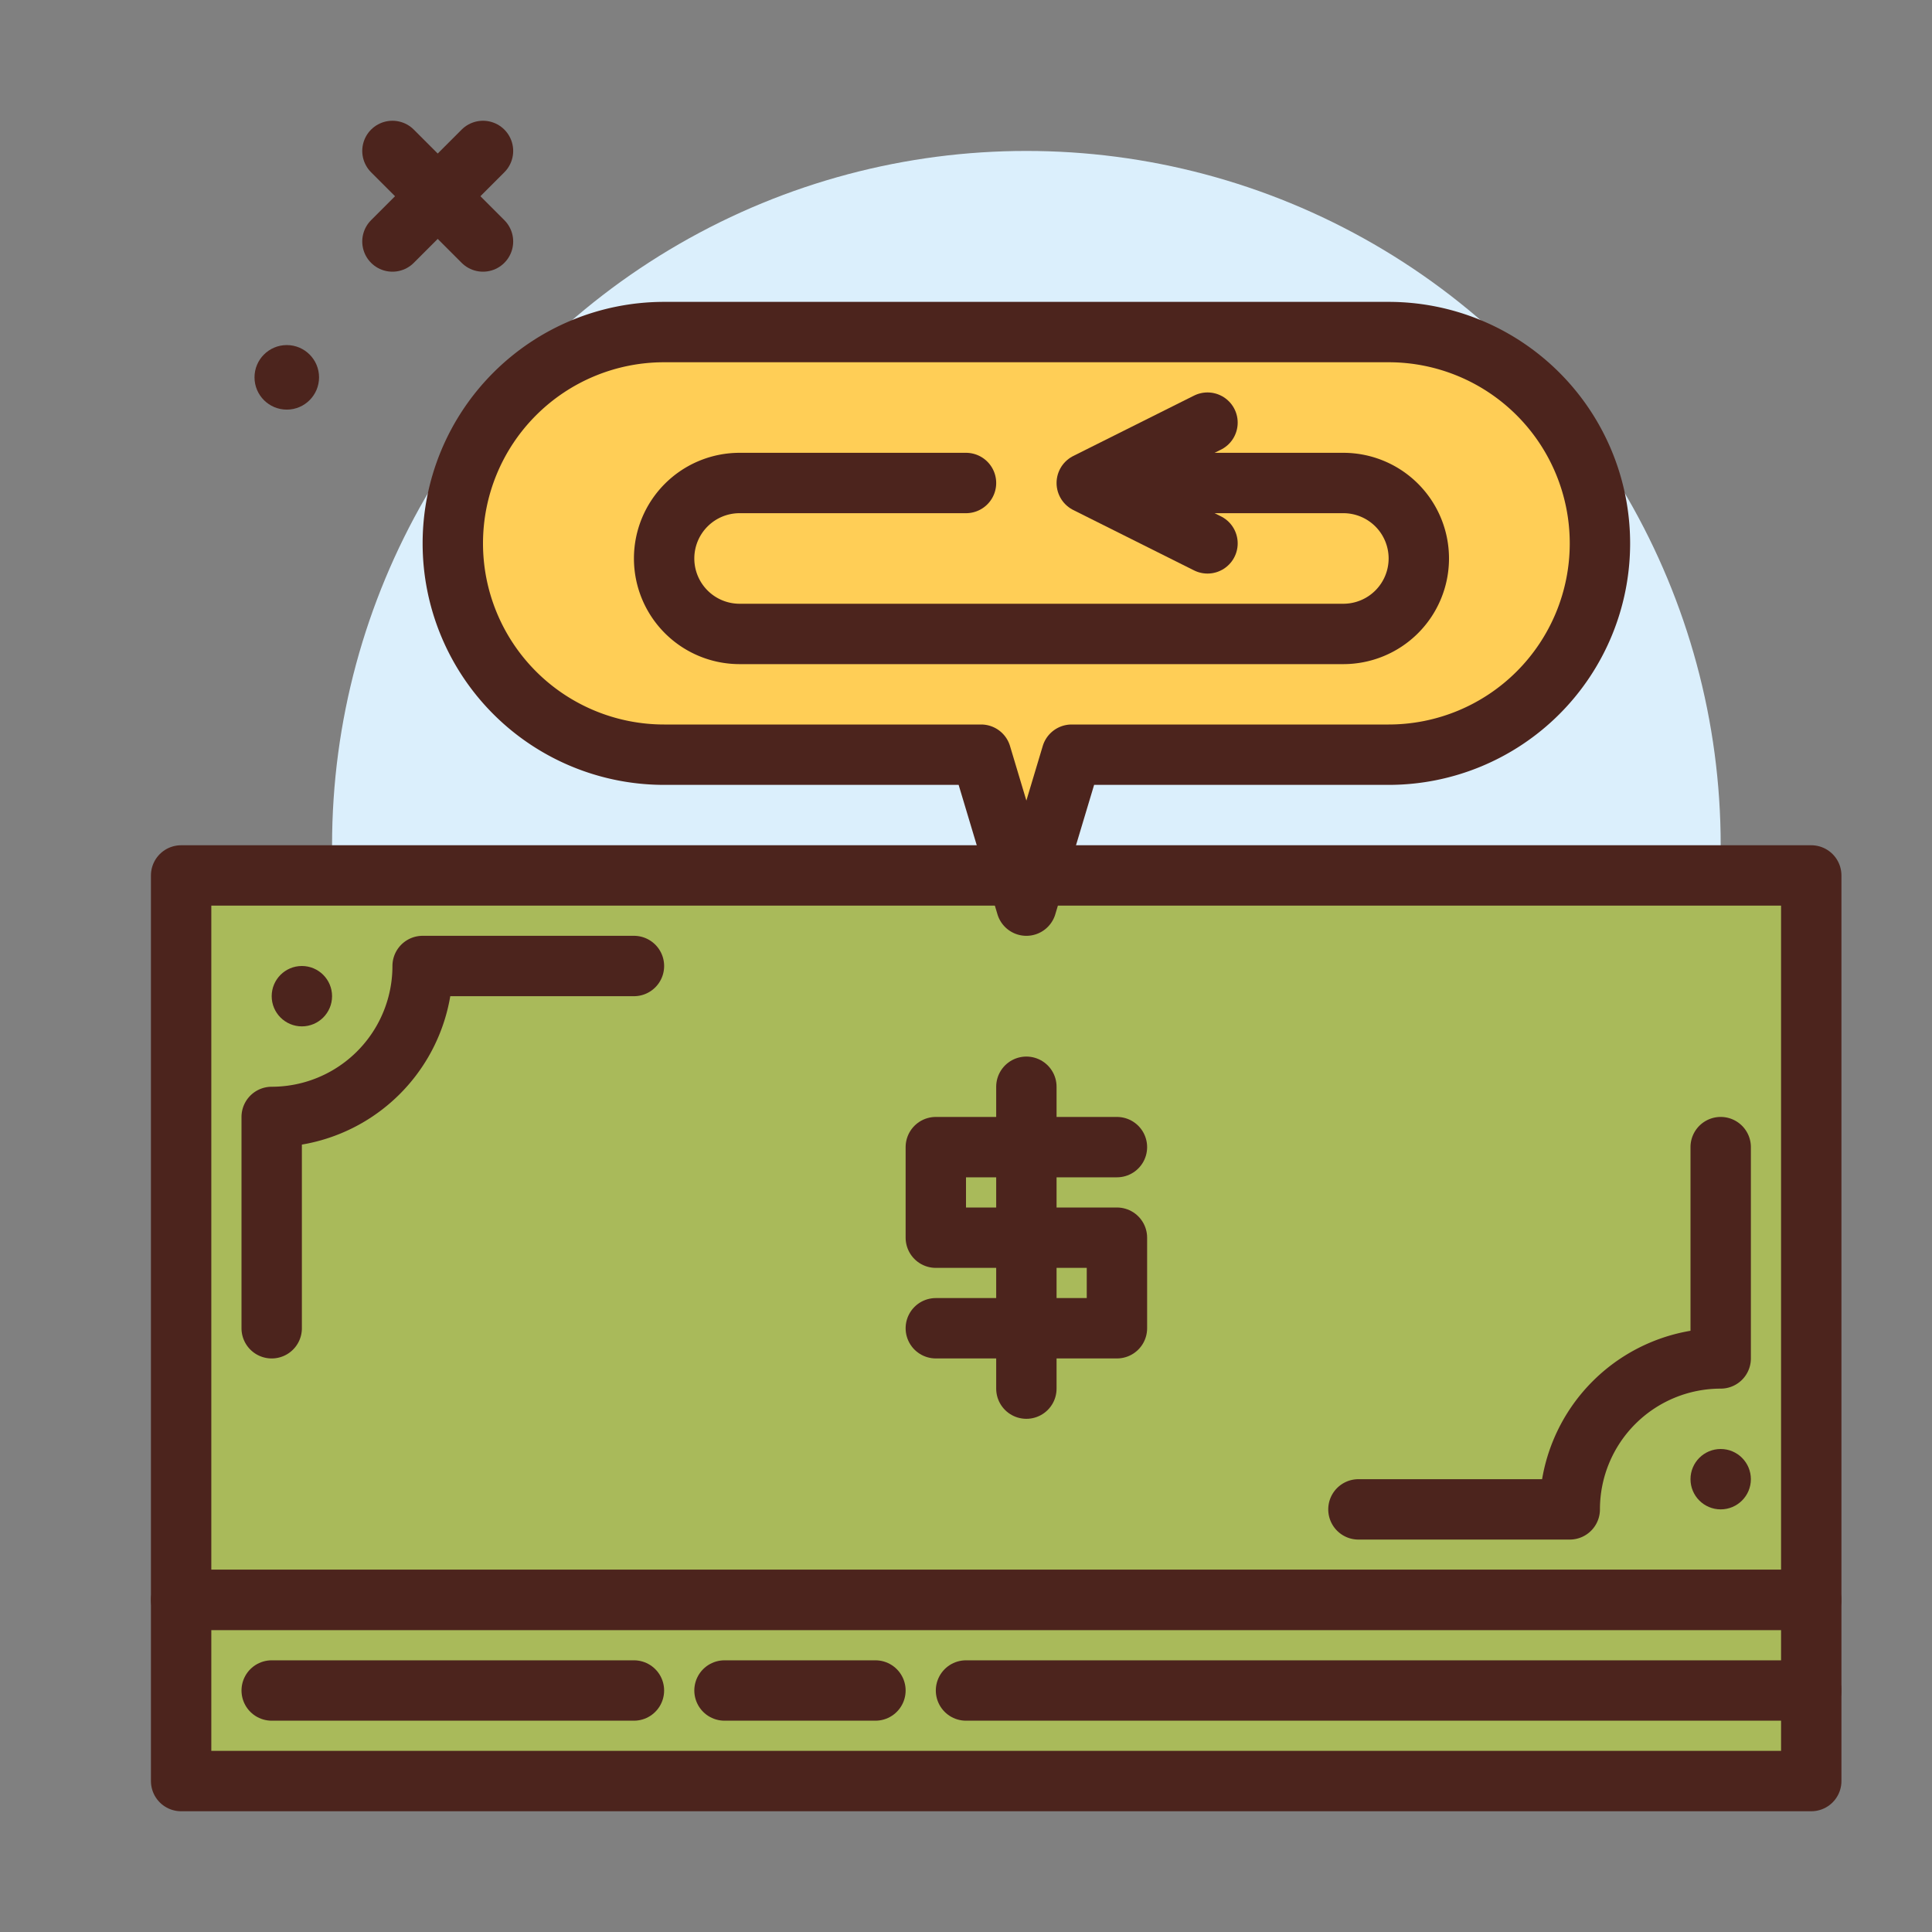 <?xml version="1.0" encoding="UTF-8"?> <svg xmlns="http://www.w3.org/2000/svg" viewBox="0 0 64 64"><rect x="0" y="0" width="64" height="64" fill="#808080" stroke="none"/><defs><style>.cls-1{fill:#4c241d;}.cls-2{fill:none;}.cls-2,.cls-4,.cls-5{stroke:#4c241d;stroke-linecap:round;stroke-linejoin:round;stroke-width:2px;}.cls-3{fill:#dbeffc;}.cls-4{fill:#a9ba5a;}.cls-5{fill:#ffce56;}</style></defs><g id="cashback"><circle class="cls-1" cx="9.5" cy="12.5" r="1.069"></circle><line class="cls-2" x1="16" x2="13" y1="5" y2="8"></line><line class="cls-2" x1="13" x2="16" y1="5" y2="8"></line><circle class="cls-3" cx="34" cy="28" r="23"></circle><rect class="cls-4" height="24" width="54" x="6" y="29"></rect><rect class="cls-4" height="6" width="54" x="6" y="53"></rect><path class="cls-2" d="M21,32H14a5,5,0,0,1-5,5v7"></path><path class="cls-2" d="M45,50h7a5,5,0,0,1,5-5V38"></path><circle class="cls-1" cx="10" cy="33" r="1"></circle><circle class="cls-1" cx="57" cy="49" r="1"></circle><polyline class="cls-2" points="37 38 31 38 31 41 37 41 37 44 31 44"></polyline><line class="cls-2" x1="34" x2="34" y1="36" y2="46"></line><path class="cls-5" d="M46,11H22a7,7,0,0,0,0,14H32.5L34,30l1.5-5H46a7,7,0,0,0,0-14Z"></path><path class="cls-2" d="M37,16h7.5A2.5,2.5,0,0,1,47,18.5h0A2.5,2.5,0,0,1,44.5,21h-20A2.5,2.5,0,0,1,22,18.5h0A2.5,2.5,0,0,1,24.5,16H32"></path><polyline class="cls-2" points="40 14 36 16 40 18"></polyline><line class="cls-2" x1="60" x2="32" y1="56" y2="56"></line><line class="cls-2" x1="29" x2="24" y1="56" y2="56"></line><line class="cls-2" x1="21" x2="9" y1="56" y2="56"></line></g></svg> 